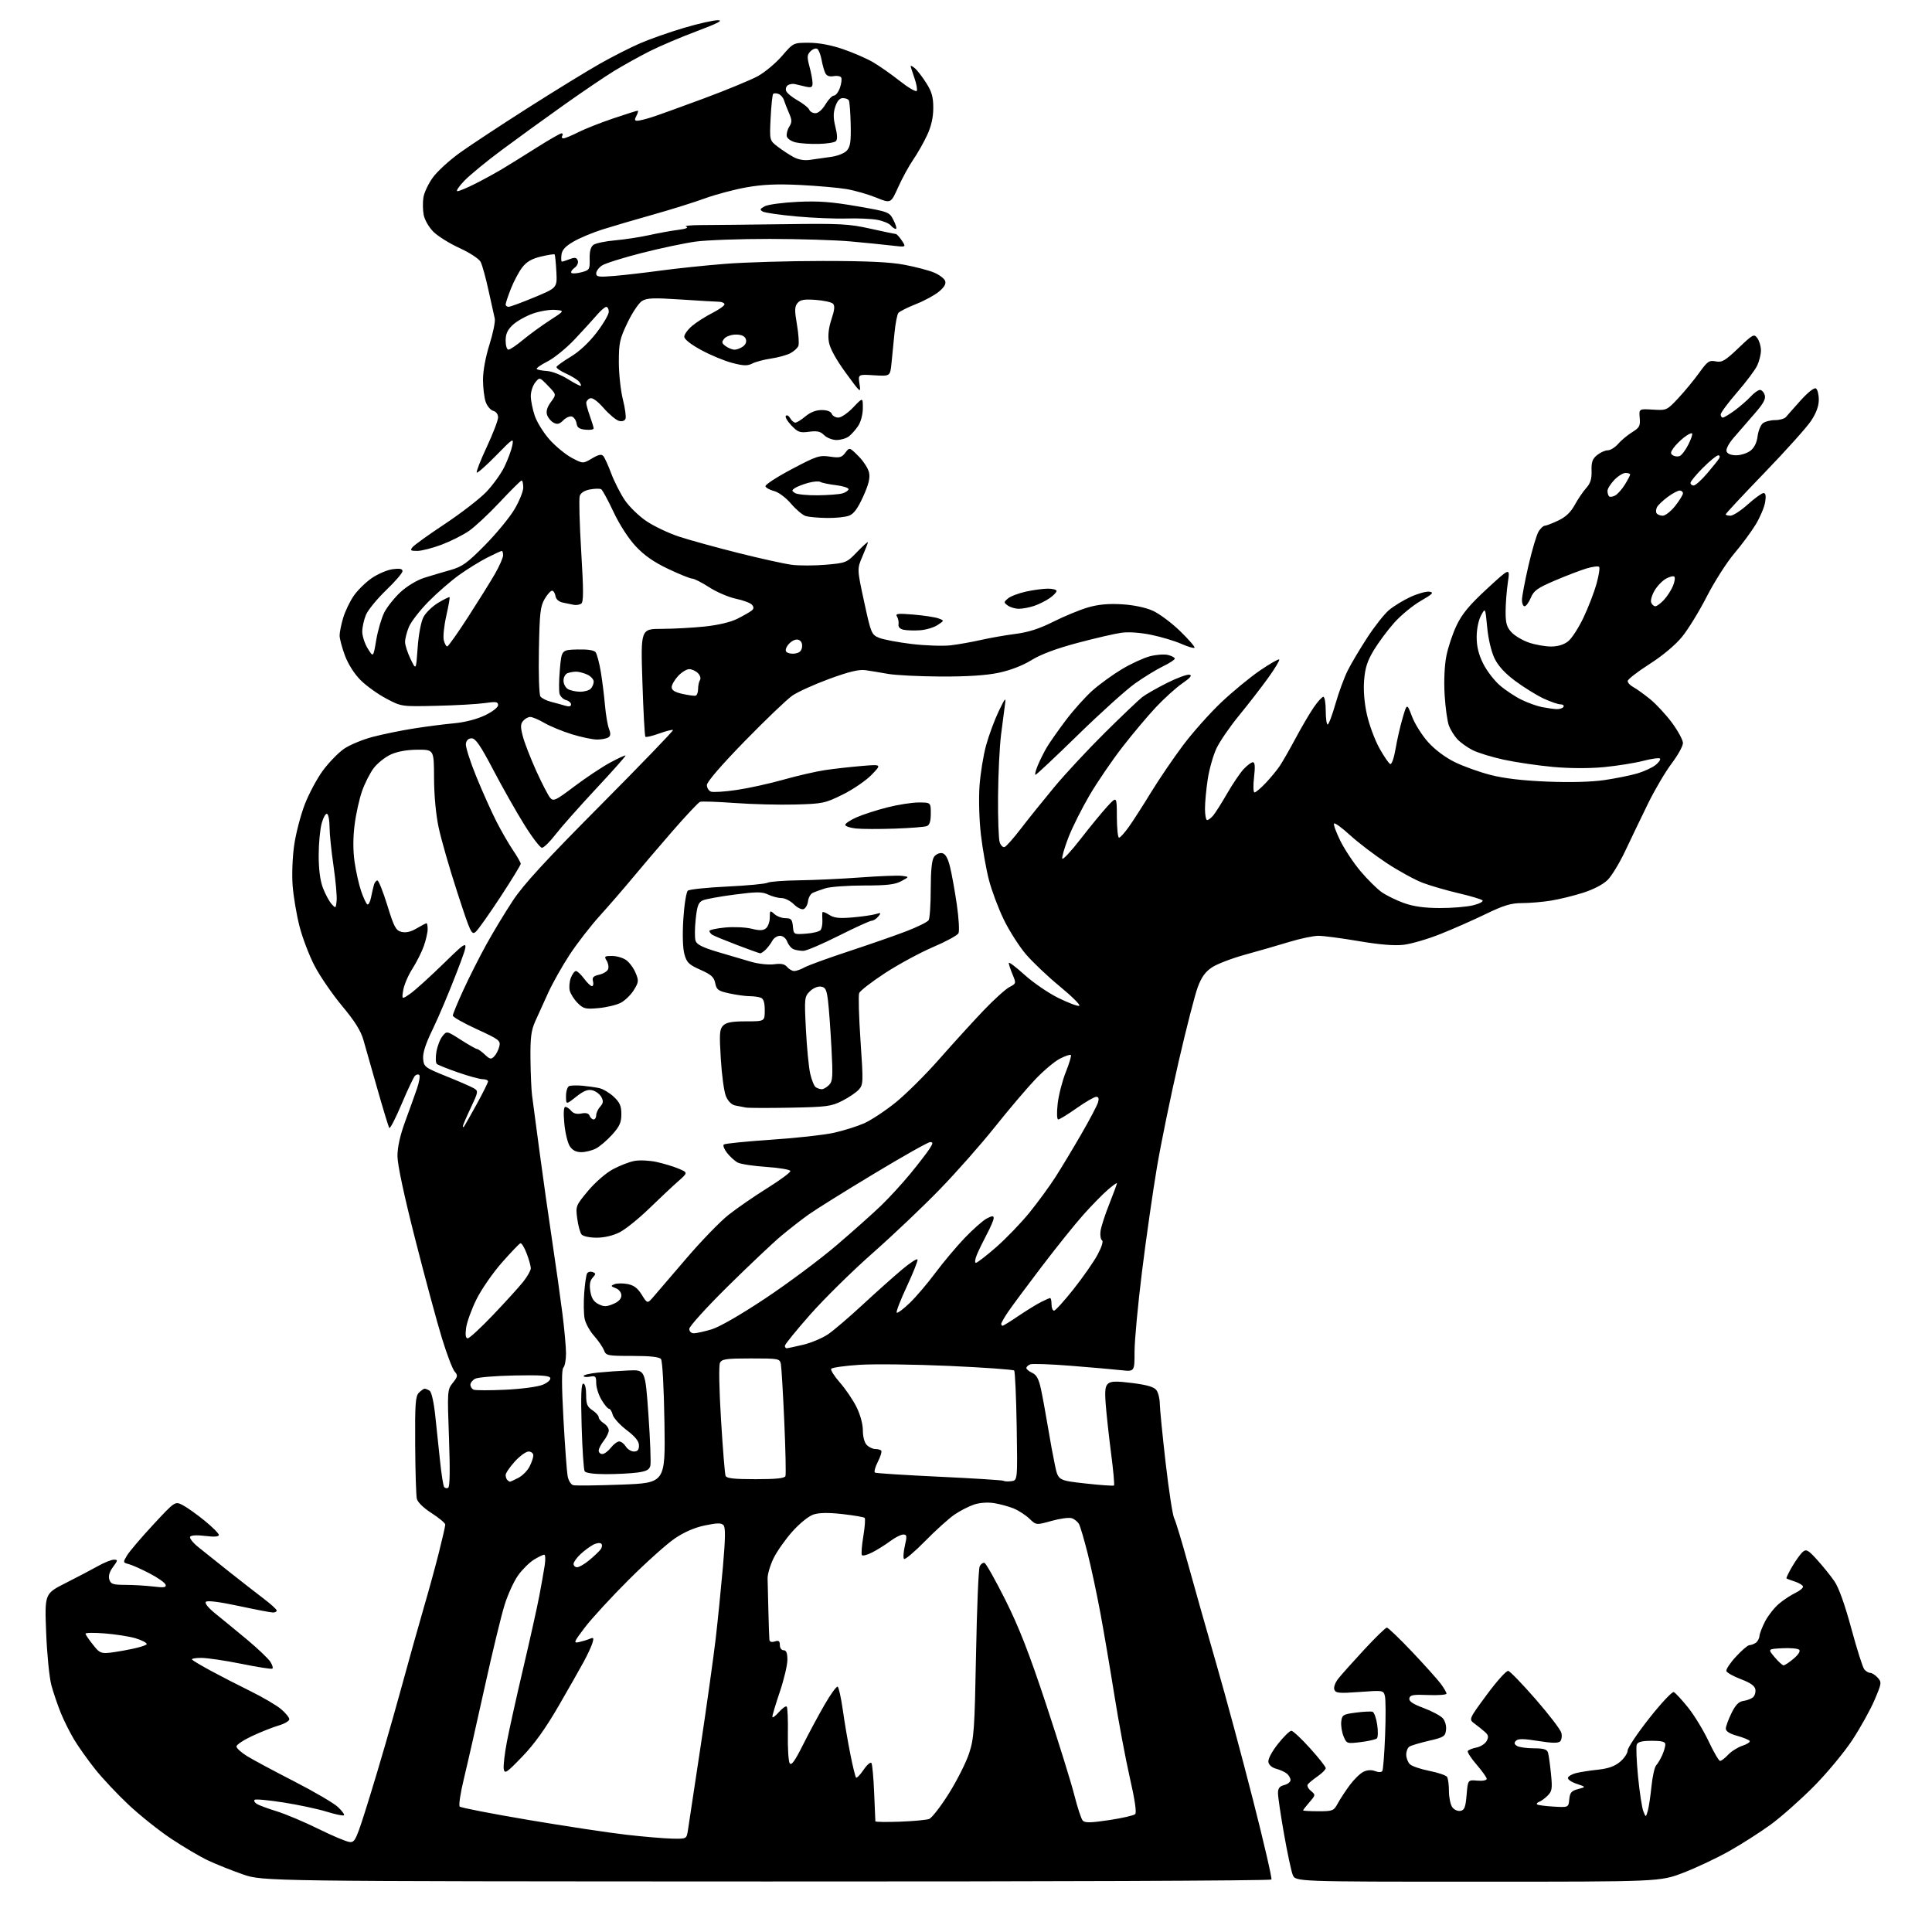<?xml version="1.0" encoding="UTF-8" standalone="no"?>
<svg 
  version="1.1" 
  xmlns="http://www.w3.org/2000/svg" 
  xmlns:xlink="http://www.w3.org/1999/xlink" 
  xmlns:svg="http://www.w3.org/2000/svg"
  xmlns:rdf="http://www.w3.org/1999/02/22-rdf-syntax-ns#"
  xmlns:cc="http://creativecommons.org/ns#"
  xmlns:dc="http://purl.org/dc/elements/1.1/"
  viewBox="0 0 768 768"
  width="768"
  height="768"
>
<style>svg {background-color: white; }</style>"
<path stroke="none" fill="black" fill-rule="evenodd" d="M304.69,747.92C104.50,747.85 104.50,747.85 96.50,745.08C92.10,743.55 85.85,741.04 82.60,739.51C79.36,737.97 72.75,734.07 67.91,730.83C63.06,727.59 55.49,721.54 51.07,717.38C46.64,713.22 40.68,706.87 37.81,703.26C34.94,699.65 31.20,694.39 29.50,691.57C27.80,688.75 25.40,683.95 24.16,680.90C22.93,677.85 21.25,672.92 20.43,669.93C19.62,666.93 18.68,657.57 18.35,649.00C17.74,633.50 17.74,633.50 26.12,629.27C30.73,626.94 36.52,623.90 38.98,622.52C41.45,621.13 44.28,620.00 45.26,620.00C46.91,620.00 46.89,620.24 44.93,622.89C43.51,624.81 43.02,626.48 43.46,627.89C44.04,629.71 44.91,630.00 49.82,630.01C52.94,630.01 57.92,630.31 60.89,630.66C65.26,631.19 66.18,631.05 65.81,629.91C65.55,629.13 62.68,627.12 59.42,625.43C56.16,623.74 52.44,622.08 51.15,621.75C48.86,621.15 48.85,621.07 50.49,618.32C51.41,616.77 56.08,611.28 60.87,606.12C69.58,596.73 69.58,596.73 72.63,598.31C74.30,599.17 78.22,601.96 81.34,604.50C84.45,607.03 87.00,609.59 87.00,610.17C87.00,610.87 85.16,611.00 81.60,610.56C78.35,610.15 75.95,610.28 75.58,610.87C75.24,611.41 76.66,613.24 78.73,614.92C80.81,616.61 86.34,621.03 91.03,624.74C95.72,628.46 101.91,633.28 104.78,635.46C107.65,637.63 110.00,639.77 110.00,640.21C110.00,640.64 109.33,641.00 108.51,641.00C107.69,641.00 101.57,639.83 94.91,638.40C87.38,636.78 82.45,636.15 81.86,636.74C81.28,637.32 82.77,639.15 85.81,641.59C88.49,643.74 94.11,648.36 98.30,651.85C102.48,655.35 106.60,659.26 107.44,660.55C108.29,661.84 108.65,663.08 108.24,663.32C107.83,663.55 102.33,662.69 96.00,661.40C89.67,660.12 82.51,659.06 80.08,659.04C77.65,659.02 75.98,659.34 76.36,659.75C76.75,660.16 80.08,662.14 83.78,664.15C87.48,666.16 94.55,669.79 99.50,672.23C104.45,674.67 109.96,677.90 111.75,679.42C113.54,680.94 115.00,682.74 115.00,683.43C115.00,684.12 113.09,685.24 110.75,685.92C108.41,686.61 103.69,688.48 100.25,690.08C96.81,691.69 94.00,693.56 94.00,694.25C94.00,694.94 95.92,696.68 98.25,698.11C100.59,699.55 108.98,704.05 116.91,708.11C124.83,712.18 132.65,716.75 134.29,718.28C135.93,719.81 137.03,721.30 136.73,721.60C136.44,721.90 133.31,721.25 129.79,720.16C126.27,719.07 118.54,717.42 112.62,716.50C106.70,715.57 101.57,715.10 101.21,715.46C100.85,715.82 101.22,716.54 102.03,717.06C102.84,717.58 106.42,718.92 110.00,720.02C113.58,721.13 121.01,724.27 126.52,726.99C132.03,729.71 137.61,732.07 138.92,732.22C141.18,732.49 141.60,731.54 147.19,713.50C150.43,703.05 155.79,684.60 159.10,672.50C162.41,660.40 166.63,645.33 168.48,639.00C170.34,632.67 173.01,622.92 174.43,617.32C175.84,611.72 177.00,606.65 177.00,606.06C177.00,605.46 174.58,603.43 171.62,601.53C168.43,599.50 166.02,597.16 165.70,595.80C165.40,594.53 165.10,584.89 165.04,574.36C164.93,557.98 165.15,554.99 166.53,553.61C167.42,552.73 168.45,552.01 168.82,552.02C169.19,552.02 170.08,552.40 170.78,552.84C171.54,553.32 172.46,557.42 173.03,562.83C173.56,567.87 174.43,576.06 174.95,581.01C175.47,585.97 176.18,590.48 176.52,591.03C176.86,591.58 177.60,591.75 178.16,591.40C178.84,590.98 178.94,584.33 178.48,571.64C177.79,552.85 177.82,552.45 180.00,549.70C181.99,547.19 182.07,546.73 180.72,545.20C179.90,544.27 177.63,538.33 175.69,532.00C173.74,525.67 168.97,508.00 165.08,492.72C160.61,475.19 158.00,462.95 158.00,459.54C158.00,456.00 159.05,451.28 161.06,445.82C162.74,441.25 164.85,435.37 165.74,432.77C166.64,430.17 167.05,427.72 166.67,427.34C166.28,426.95 165.52,427.08 164.97,427.63C164.42,428.18 162.01,433.27 159.62,438.94C157.23,444.61 155.03,448.85 154.73,448.37C154.43,447.89 152.32,440.97 150.05,433.00C147.77,425.02 145.26,416.21 144.47,413.42C143.45,409.78 141.04,405.93 136.02,399.92C132.16,395.29 127.24,388.12 125.08,384.00C122.93,379.88 120.21,372.76 119.05,368.19C117.88,363.63 116.66,356.38 116.33,352.09C115.99,347.69 116.26,340.64 116.95,335.90C117.62,331.28 119.51,324.02 121.15,319.77C122.79,315.52 126.04,309.45 128.38,306.27C130.73,303.10 134.49,299.23 136.74,297.67C138.99,296.12 144.13,293.98 148.17,292.92C152.20,291.86 159.55,290.36 164.50,289.58C169.45,288.80 176.65,287.87 180.50,287.52C184.78,287.13 189.54,285.90 192.75,284.37C195.78,282.92 198.00,281.19 198.00,280.29C198.00,278.97 197.17,278.84 192.75,279.48C189.86,279.90 181.22,280.40 173.55,280.57C159.59,280.90 159.59,280.90 153.55,277.70C150.22,275.94 145.65,272.66 143.38,270.41C140.88,267.92 138.43,264.08 137.13,260.62C135.96,257.49 135.00,253.89 135.00,252.62C135.00,251.35 135.64,248.18 136.43,245.56C137.22,242.95 139.11,239.01 140.63,236.82C142.15,234.62 145.37,231.47 147.78,229.81C150.20,228.15 153.93,226.55 156.09,226.26C158.92,225.88 160.00,226.10 160.00,227.05C160.00,227.77 157.06,231.19 153.46,234.64C149.87,238.10 146.27,242.50 145.46,244.43C144.66,246.36 144.00,249.36 144.00,251.10C144.00,252.84 144.99,255.86 146.19,257.81C148.39,261.37 148.39,261.37 149.56,254.40C150.21,250.57 151.66,245.63 152.78,243.42C153.91,241.22 156.82,237.58 159.24,235.34C161.77,233.01 165.76,230.61 168.58,229.71C171.29,228.85 175.97,227.46 179.00,226.61C183.72,225.29 185.66,223.90 192.70,216.79C197.20,212.23 202.49,205.83 204.45,202.56C206.40,199.29 208.00,195.35 208.00,193.81C208.00,192.26 207.71,191.00 207.36,191.00C207.01,191.00 203.13,194.84 198.74,199.54C194.34,204.24 188.78,209.43 186.38,211.08C183.98,212.73 179.08,215.19 175.49,216.54C171.89,217.89 167.56,219.00 165.85,219.00C163.19,219.00 162.93,218.79 164.02,217.47C164.72,216.63 170.51,212.47 176.90,208.24C183.28,204.00 190.64,198.31 193.26,195.60C195.87,192.89 199.13,188.39 200.49,185.59C201.85,182.79 203.26,179.00 203.63,177.17C204.26,173.95 204.05,174.07 197.17,181.11C193.25,185.11 189.81,188.14 189.52,187.85C189.23,187.56 191.01,182.98 193.49,177.68C195.97,172.37 198.00,167.08 198.00,165.92C198.00,164.68 197.21,163.61 196.06,163.31C195.00,163.03 193.65,161.43 193.06,159.75C192.48,158.07 192.00,154.09 192.00,150.90C192.00,147.44 193.04,141.80 194.59,136.91C196.01,132.40 196.95,127.76 196.67,126.61C196.39,125.45 195.27,120.40 194.18,115.38C193.10,110.36 191.68,105.28 191.04,104.08C190.39,102.86 186.69,100.44 182.68,98.61C178.73,96.81 174.05,93.89 172.28,92.13C170.48,90.32 168.79,87.38 168.42,85.41C168.05,83.47 168.01,80.34 168.32,78.45C168.62,76.55 170.30,73.01 172.05,70.58C173.80,68.15 178.66,63.70 182.86,60.68C187.06,57.67 199.28,49.63 210.00,42.80C220.72,35.98 233.55,28.11 238.50,25.31C243.45,22.51 250.65,18.85 254.50,17.19C258.35,15.52 266.17,12.77 271.88,11.08C277.59,9.39 283.66,8.02 285.38,8.04C287.63,8.07 285.31,9.27 277.00,12.39C270.68,14.76 262.23,18.35 258.23,20.37C254.24,22.39 247.94,25.89 244.23,28.14C240.53,30.40 231.43,36.56 224.00,41.84C216.57,47.11 205.55,55.11 199.50,59.60C193.45,64.09 186.72,69.62 184.55,71.88C182.37,74.15 181.15,76.00 181.83,76.00C182.50,76.00 185.68,74.67 188.89,73.05C192.10,71.43 196.93,68.79 199.61,67.19C202.30,65.58 208.51,61.73 213.40,58.63C218.30,55.53 222.71,53.00 223.21,53.00C223.71,53.00 223.84,53.45 223.50,54.00C223.16,54.55 223.37,55.00 223.97,55.00C224.57,55.00 227.20,53.92 229.82,52.59C232.43,51.27 238.69,48.79 243.72,47.09C248.76,45.39 253.15,44.00 253.48,44.00C253.80,44.00 253.59,44.90 253.00,46.00C252.17,47.55 252.24,48.00 253.31,48.00C254.06,48.00 256.67,47.37 259.09,46.59C261.52,45.82 270.83,42.46 279.80,39.13C288.76,35.80 298.39,31.82 301.20,30.30C304.00,28.77 308.34,25.15 310.84,22.26C315.38,17.00 315.38,17.00 321.52,17.00C325.42,17.00 330.30,17.90 334.97,19.49C338.99,20.86 344.36,23.18 346.89,24.64C349.43,26.11 354.28,29.50 357.67,32.18C361.07,34.86 364.11,36.64 364.42,36.13C364.73,35.63 364.31,33.31 363.49,30.98C362.67,28.65 362.00,26.53 362.00,26.25C362.00,25.98 362.75,26.37 363.67,27.13C364.59,27.88 366.61,30.50 368.17,32.95C370.41,36.46 371.00,38.55 370.99,42.95C370.98,46.72 370.20,50.18 368.53,53.76C367.19,56.65 364.70,61.03 363.01,63.48C361.32,65.94 358.63,70.86 357.03,74.43C354.12,80.91 354.12,80.91 348.29,78.54C345.09,77.24 339.77,75.72 336.48,75.16C333.19,74.61 324.88,73.87 318.00,73.53C308.81,73.08 303.19,73.33 296.78,74.46C291.98,75.31 284.53,77.29 280.21,78.86C275.90,80.44 266.55,83.36 259.43,85.36C252.32,87.36 243.35,89.99 239.50,91.21C235.65,92.43 230.47,94.59 228.00,96.02C224.69,97.94 223.42,99.34 223.18,101.31C223.01,102.79 223.09,104.00 223.37,104.00C223.64,104.00 225.04,103.56 226.47,103.01C228.52,102.23 229.20,102.35 229.66,103.56C230.00,104.44 229.46,105.68 228.38,106.47C227.35,107.22 226.79,108.12 227.14,108.48C227.49,108.83 229.29,108.71 231.14,108.23C234.34,107.38 234.49,107.12 234.40,102.92C234.32,99.93 234.81,98.13 235.90,97.33C236.78,96.69 240.65,95.88 244.50,95.54C248.35,95.20 254.43,94.27 258.00,93.48C261.57,92.68 266.75,91.74 269.50,91.39C272.62,90.99 273.85,90.52 272.77,90.12C271.82,89.77 274.52,89.48 278.77,89.47C283.02,89.46 297.75,89.30 311.50,89.12C334.05,88.81 337.42,88.99 345.93,90.89C351.12,92.05 355.68,93.00 356.06,93.00C356.45,93.00 357.55,94.19 358.51,95.65C360.25,98.30 360.25,98.30 354.37,97.60C351.14,97.22 343.77,96.48 338.00,95.96C332.23,95.44 317.82,94.99 306.00,94.97C294.18,94.96 280.90,95.44 276.50,96.04C272.10,96.65 262.46,98.69 255.08,100.57C247.70,102.45 240.61,104.68 239.33,105.52C238.05,106.36 237.00,107.78 237.00,108.67C237.00,110.07 237.98,110.21 244.25,109.68C248.24,109.35 256.53,108.39 262.68,107.55C268.83,106.72 280.31,105.51 288.18,104.89C296.06,104.26 313.52,103.74 327.00,103.74C344.68,103.74 353.73,104.16 359.50,105.25C363.90,106.08 369.19,107.47 371.26,108.33C373.33,109.20 375.32,110.68 375.69,111.63C376.15,112.82 375.40,114.13 373.25,115.92C371.55,117.34 367.42,119.58 364.07,120.90C360.73,122.22 357.60,123.80 357.11,124.40C356.63,125.01 355.93,128.65 355.56,132.50C355.20,136.35 354.66,141.77 354.37,144.54C353.84,149.58 353.84,149.58 347.46,149.18C341.09,148.77 341.09,148.77 341.67,152.64C342.25,156.41 342.12,156.31 336.21,148.21C332.32,142.87 329.92,138.51 329.50,135.97C329.05,133.34 329.39,130.33 330.52,126.93C331.75,123.23 331.92,121.52 331.13,120.73C330.52,120.12 327.42,119.44 324.22,119.21C319.64,118.88 318.12,119.15 317.02,120.48C315.86,121.87 315.82,123.34 316.80,129.03C317.45,132.81 317.70,136.61 317.37,137.49C317.03,138.36 315.57,139.69 314.12,140.44C312.66,141.19 309.23,142.13 306.49,142.53C303.74,142.93 300.41,143.81 299.09,144.49C297.14,145.49 295.60,145.45 291.09,144.27C288.01,143.48 282.47,141.18 278.76,139.16C274.62,136.92 272.01,134.86 272.01,133.84C272.00,132.93 273.41,130.99 275.14,129.53C276.87,128.08 280.47,125.78 283.14,124.43C285.81,123.07 288.00,121.52 288.00,120.98C288.00,120.44 286.99,119.98 285.75,119.95C284.51,119.93 277.65,119.52 270.50,119.05C259.70,118.34 257.11,118.44 255.18,119.67C253.90,120.48 251.31,124.36 249.43,128.29C246.36,134.70 246.00,136.33 246.00,143.91C246.00,148.56 246.72,155.23 247.59,158.72C248.47,162.22 248.95,165.70 248.65,166.46C248.33,167.30 247.31,167.63 246.04,167.30C244.89,167.00 242.17,164.73 240.00,162.26C237.43,159.34 235.51,157.97 234.52,158.35C233.69,158.67 233.02,159.51 233.04,160.22C233.07,160.92 233.74,163.30 234.53,165.50C235.32,167.70 235.98,169.87 235.98,170.31C235.99,170.76 234.54,170.99 232.75,170.81C230.30,170.58 229.42,169.97 229.19,168.33C229.02,167.14 228.22,165.92 227.42,165.61C226.61,165.30 225.05,165.95 223.95,167.05C222.40,168.60 221.53,168.82 220.04,168.02C218.99,167.46 217.83,166.05 217.46,164.89C217.01,163.47 217.52,161.79 219.00,159.79C221.20,156.81 221.20,156.81 217.85,153.35C214.50,149.89 214.50,149.89 212.75,152.06C211.79,153.25 211.00,155.67 211.00,157.43C211.00,159.20 211.72,162.75 212.59,165.32C213.47,167.89 216.14,172.16 218.53,174.82C220.92,177.48 224.87,180.71 227.30,182.01C231.73,184.35 231.73,184.35 235.30,182.25C238.01,180.65 239.11,180.43 239.86,181.33C240.41,181.99 241.81,185.10 242.99,188.25C244.17,191.40 246.57,196.12 248.32,198.74C250.07,201.36 253.97,205.16 257.00,207.19C260.02,209.22 265.88,211.99 270.00,213.34C274.12,214.69 284.70,217.61 293.50,219.82C302.30,222.03 311.88,224.15 314.80,224.52C317.71,224.89 323.78,224.88 328.30,224.49C336.33,223.79 336.59,223.69 340.75,219.37C343.09,216.95 345.00,215.23 345.00,215.55C345.00,215.87 344.03,218.39 342.84,221.15C340.68,226.17 340.68,226.17 343.51,239.21C346.23,251.78 346.44,252.29 349.42,253.53C351.11,254.23 356.98,255.34 362.45,256.00C367.92,256.65 374.89,256.88 377.95,256.52C381.00,256.16 386.43,255.19 390.00,254.38C393.57,253.57 399.75,252.49 403.71,251.98C408.82,251.33 413.22,249.91 418.78,247.11C423.10,244.94 429.26,242.40 432.48,241.46C436.59,240.27 440.58,239.90 445.92,240.21C450.58,240.49 455.31,241.47 458.21,242.76C460.80,243.91 465.72,247.58 469.15,250.91C472.57,254.24 475.13,257.20 474.84,257.49C474.55,257.78 472.20,257.09 469.62,255.95C467.05,254.81 461.70,253.20 457.74,252.38C453.31,251.46 448.70,251.13 445.77,251.53C443.15,251.89 435.29,253.71 428.31,255.57C419.89,257.81 413.72,260.12 409.99,262.43C406.46,264.60 401.60,266.47 396.93,267.45C391.95,268.49 384.40,268.97 374.00,268.93C365.48,268.89 356.02,268.41 353.00,267.88C349.98,267.34 345.93,266.67 344.00,266.40C341.48,266.04 337.46,267.01 329.69,269.85C323.75,272.03 317.12,275.03 314.95,276.53C312.79,278.03 304.27,286.18 296.01,294.65C286.76,304.14 281.00,310.82 281.00,312.05C281.00,313.16 281.72,314.34 282.60,314.68C283.48,315.02 288.09,314.72 292.85,314.02C297.61,313.32 306.00,311.47 311.50,309.91C317.00,308.36 324.43,306.65 328.00,306.12C331.57,305.59 338.10,304.86 342.50,304.49C350.50,303.82 350.50,303.82 346.50,307.97C344.30,310.25 339.15,313.78 335.06,315.81C327.97,319.33 327.07,319.51 316.06,319.81C309.70,319.98 298.88,319.71 292.00,319.20C285.12,318.70 278.95,318.49 278.28,318.74C277.61,318.99 272.66,324.25 267.28,330.44C261.90,336.63 254.74,345.02 251.37,349.10C247.99,353.17 242.19,359.88 238.46,364.00C234.74,368.12 229.33,375.10 226.45,379.50C223.56,383.90 219.75,390.65 217.98,394.50C216.20,398.35 213.86,403.52 212.76,406.00C211.14,409.64 210.78,412.51 210.87,421.00C210.93,426.77 211.22,433.30 211.51,435.50C211.80,437.70 213.14,447.82 214.50,458.00C215.86,468.18 218.12,484.15 219.53,493.50C220.94,502.85 222.74,515.66 223.54,521.96C224.35,528.27 225.00,535.49 225.00,538.01C225.00,540.54 224.53,543.07 223.95,543.65C223.23,544.37 223.24,550.60 223.98,564.10C224.57,574.77 225.31,584.95 225.63,586.72C225.95,588.50 226.94,590.13 227.85,590.38C228.76,590.62 237.38,590.52 247.00,590.16C264.50,589.50 264.50,589.50 264.13,565.50C263.91,551.64 263.33,540.97 262.75,540.25C262.07,539.39 258.48,539.00 251.35,539.00C241.49,539.00 240.91,538.88 240.09,536.75C239.61,535.51 237.83,532.92 236.13,531.00C234.42,529.08 232.74,526.00 232.39,524.16C232.03,522.32 231.96,517.77 232.23,514.05C232.50,510.32 233.02,506.78 233.39,506.18C233.76,505.58 234.74,505.35 235.58,505.67C236.92,506.18 236.92,506.43 235.57,507.92C234.51,509.10 234.24,510.71 234.67,513.34C235.11,516.04 236.01,517.46 237.89,518.40C240.05,519.49 241.05,519.48 243.75,518.36C245.90,517.45 247.00,516.31 247.00,514.96C247.00,513.78 246.06,512.57 244.75,512.07C242.74,511.29 242.69,511.12 244.26,510.49C245.22,510.10 247.56,510.07 249.45,510.42C251.95,510.89 253.48,512.04 255.11,514.68C257.35,518.30 257.35,518.30 259.92,515.30C261.34,513.65 267.23,506.79 273.00,500.05C278.77,493.31 286.20,485.64 289.50,483.01C292.80,480.38 299.73,475.59 304.91,472.36C310.08,469.14 314.25,466.05 314.18,465.50C314.10,464.95 309.83,464.22 304.68,463.87C299.54,463.53 294.39,462.74 293.24,462.13C292.09,461.52 290.21,459.81 289.05,458.34C287.89,456.86 287.29,455.34 287.72,454.96C288.15,454.58 296.60,453.73 306.50,453.06C316.40,452.40 327.65,451.16 331.50,450.30C335.35,449.44 340.75,447.74 343.50,446.53C346.25,445.31 351.88,441.60 356.01,438.27C360.14,434.94 368.02,427.11 373.51,420.86C379.01,414.61 386.88,405.97 391.00,401.66C395.12,397.34 399.74,393.17 401.25,392.38C403.97,390.97 403.98,390.90 402.50,387.35C401.68,385.37 401.00,383.32 401.00,382.79C401.00,382.26 403.81,384.37 407.24,387.48C410.68,390.59 416.71,394.73 420.66,396.68C424.61,398.63 428.36,400.05 429.01,399.83C429.66,399.61 426.21,396.16 421.35,392.16C416.48,388.16 410.34,382.32 407.69,379.19C405.05,376.06 401.13,369.90 399.00,365.50C396.86,361.10 394.22,354.04 393.12,349.80C392.02,345.57 390.59,337.48 389.93,331.83C389.25,325.97 389.01,317.65 389.37,312.49C389.72,307.50 390.91,300.16 392.02,296.17C393.12,292.18 395.37,286.13 397.01,282.71C399.59,277.35 399.93,276.98 399.50,280.00C399.23,281.93 398.53,287.32 397.94,292.00C397.35,296.68 396.81,307.70 396.74,316.50C396.67,325.30 396.96,333.54 397.39,334.81C397.82,336.07 398.69,336.94 399.33,336.72C399.98,336.51 402.89,333.22 405.80,329.42C408.72,325.61 414.66,318.23 418.99,313.00C423.32,307.77 432.41,298.01 439.18,291.29C445.96,284.58 452.67,278.19 454.09,277.09C455.52,276.00 459.93,273.48 463.89,271.49C467.85,269.50 471.86,268.02 472.80,268.21C474.02,268.45 473.22,269.42 469.95,271.68C467.44,273.41 462.69,277.71 459.40,281.23C456.10,284.76 450.12,291.88 446.10,297.07C442.08,302.26 436.27,310.77 433.19,315.99C430.12,321.21 426.31,328.79 424.74,332.83C423.18,336.87 422.06,340.69 422.27,341.31C422.48,341.93 425.76,338.41 429.57,333.49C433.38,328.57 438.18,322.74 440.22,320.52C443.95,316.50 443.95,316.50 443.97,324.75C443.99,329.29 444.37,333.00 444.83,333.00C445.29,333.00 447.02,331.09 448.69,328.75C450.36,326.41 454.34,320.23 457.53,315.00C460.73,309.77 466.47,301.34 470.28,296.26C474.09,291.18 480.91,283.52 485.44,279.23C489.97,274.94 496.89,269.24 500.83,266.55C504.77,263.86 508.22,261.88 508.50,262.16C508.78,262.45 506.77,265.79 504.03,269.59C501.28,273.39 496.09,280.10 492.48,284.50C488.87,288.90 484.86,294.75 483.56,297.50C482.27,300.25 480.71,305.74 480.10,309.69C479.50,313.65 479.00,318.93 479.00,321.44C479.00,323.95 479.38,326.00 479.85,326.00C480.31,326.00 481.37,325.21 482.21,324.25C483.04,323.29 485.54,319.35 487.76,315.50C489.98,311.65 492.95,307.26 494.35,305.75C495.76,304.24 497.42,303.00 498.05,303.00C498.86,303.00 498.99,304.75 498.50,309.00C498.11,312.38 498.19,315.00 498.70,315.00C499.19,315.00 501.19,313.31 503.14,311.25C505.09,309.19 507.60,306.15 508.71,304.50C509.82,302.85 512.65,297.90 515.01,293.50C517.36,289.10 520.59,283.59 522.19,281.25C523.79,278.91 525.52,277.00 526.05,277.00C526.57,277.00 527.00,279.48 527.00,282.50C527.00,285.52 527.34,288.00 527.76,288.00C528.18,288.00 529.58,284.29 530.88,279.75C532.18,275.21 534.37,269.25 535.76,266.50C537.14,263.75 540.63,257.87 543.52,253.44C546.41,249.00 550.28,244.09 552.13,242.53C553.99,240.96 557.86,238.60 560.74,237.27C563.63,235.94 567.00,235.02 568.24,235.21C570.12,235.50 569.52,236.12 564.74,238.88C561.57,240.71 556.85,244.60 554.24,247.53C551.63,250.46 547.99,255.35 546.14,258.41C543.55,262.68 542.65,265.46 542.26,270.37C541.93,274.45 542.34,279.42 543.39,284.13C544.30,288.18 546.52,294.17 548.34,297.44C550.15,300.70 552.10,303.53 552.66,303.72C553.23,303.91 554.16,301.25 554.74,297.78C555.32,294.33 556.57,288.80 557.54,285.51C559.28,279.51 559.28,279.51 561.30,284.83C562.41,287.75 565.30,292.35 567.73,295.04C570.40,298.01 574.57,301.13 578.32,302.96C581.72,304.63 588.10,306.92 592.50,308.05C597.85,309.43 605.32,310.31 615.05,310.70C624.28,311.07 632.60,310.85 637.81,310.09C642.32,309.43 648.21,308.23 650.91,307.44C653.60,306.64 656.86,305.12 658.15,304.08C659.44,303.03 660.21,301.88 659.86,301.53C659.51,301.18 656.48,301.60 653.12,302.47C649.77,303.34 642.76,304.45 637.54,304.95C631.68,305.50 623.96,305.47 617.28,304.86C611.35,304.32 602.60,303.03 597.83,302.00C593.07,300.97 587.44,299.24 585.33,298.16C583.22,297.08 580.52,295.14 579.32,293.85C578.12,292.56 576.62,290.15 575.98,288.50C575.35,286.85 574.58,281.37 574.27,276.32C573.93,270.75 574.20,264.64 574.94,260.82C575.62,257.34 577.47,251.80 579.06,248.50C581.24,243.97 584.19,240.43 591.11,234.05C600.28,225.59 600.28,225.59 599.39,231.55C598.91,234.82 598.51,240.05 598.50,243.17C598.50,247.77 598.95,249.32 600.88,251.37C602.18,252.76 605.30,254.60 607.80,255.45C610.31,256.30 614.24,257.00 616.54,257.00C619.26,257.00 621.65,256.28 623.35,254.94C624.79,253.81 627.53,249.57 629.45,245.53C631.37,241.49 633.70,235.44 634.64,232.09C635.57,228.74 636.03,225.70 635.67,225.34C635.31,224.98 633.10,225.24 630.76,225.94C628.42,226.63 622.77,228.79 618.21,230.73C611.15,233.74 609.70,234.78 608.51,237.64C607.73,239.49 606.63,241.00 606.05,241.00C605.47,241.00 605.00,239.88 605.00,238.52C605.00,237.15 606.17,230.97 607.60,224.77C609.03,218.57 610.84,212.49 611.63,211.25C612.41,210.01 613.49,209.00 614.03,209.00C614.58,209.00 616.97,208.09 619.34,206.97C622.37,205.55 624.36,203.67 625.98,200.72C627.25,198.40 629.30,195.38 630.54,194.00C632.23,192.14 632.77,190.39 632.67,187.15C632.56,183.69 633.01,182.41 634.88,180.90C636.17,179.86 638.07,179.00 639.12,179.00C640.16,179.00 642.02,177.85 643.24,176.44C644.47,175.02 646.97,172.95 648.80,171.81C651.72,170.01 652.09,169.31 651.81,166.13C651.50,162.50 651.50,162.50 657.04,162.83C662.53,163.16 662.61,163.12 667.16,158.26C669.68,155.56 673.41,151.04 675.44,148.22C678.75,143.61 679.43,143.14 682.02,143.65C684.52,144.15 685.72,143.45 691.04,138.38C696.89,132.80 697.25,132.62 698.59,134.45C699.37,135.51 700.00,137.69 700.00,139.29C700.00,140.89 699.32,143.62 698.50,145.35C697.67,147.08 694.07,151.88 690.50,156.00C686.93,160.12 684.01,164.06 684.00,164.75C684.00,165.44 684.38,166.00 684.85,166.00C685.32,166.00 687.45,164.71 689.60,163.14C691.74,161.56 694.59,159.09 695.92,157.64C697.26,156.19 698.91,155.00 699.61,155.00C700.30,155.00 701.16,155.92 701.51,157.05C702.00,158.59 700.97,160.46 697.33,164.60C694.67,167.63 690.99,171.88 689.14,174.04C687.14,176.36 686.01,178.58 686.35,179.48C686.71,180.42 688.19,180.99 690.22,180.98C692.02,180.97 694.55,180.15 695.84,179.16C697.34,178.00 698.35,175.97 698.67,173.43C698.94,171.27 699.89,168.94 700.77,168.25C701.66,167.56 703.85,167.00 705.65,167.00C707.45,167.00 709.39,166.44 709.96,165.75C710.53,165.06 713.18,162.07 715.85,159.10C718.73,155.91 721.18,153.99 721.86,154.41C722.49,154.80 723.00,156.81 723.00,158.89C723.00,161.42 721.99,164.18 719.92,167.30C718.23,169.85 709.91,179.13 701.42,187.92C692.94,196.71 686.00,204.14 686.00,204.45C686.00,204.75 686.85,205.00 687.89,205.00C688.93,205.00 692.04,202.97 694.79,200.50C697.54,198.03 700.35,196.00 701.03,196.00C701.89,196.00 702.08,197.10 701.67,199.63C701.35,201.63 699.66,205.61 697.93,208.48C696.19,211.34 692.33,216.57 689.34,220.09C686.36,223.62 681.47,231.29 678.47,237.14C675.48,242.99 671.06,250.19 668.65,253.14C665.97,256.42 660.94,260.63 655.67,264.00C650.94,267.02 647.05,270.05 647.03,270.71C647.02,271.38 648.01,272.47 649.25,273.12C650.49,273.78 653.49,275.93 655.93,277.91C658.36,279.88 662.30,284.14 664.68,287.36C667.05,290.58 669.00,294.19 669.00,295.38C669.00,296.57 666.97,300.23 664.49,303.52C662.00,306.81 657.77,314.00 655.08,319.50C652.39,325.00 648.36,333.40 646.11,338.16C643.87,342.92 640.71,348.14 639.09,349.76C637.30,351.55 633.47,353.56 629.32,354.88C625.57,356.08 619.80,357.49 616.50,358.02C613.20,358.55 608.05,358.99 605.05,358.99C600.66,359.00 597.82,359.85 590.55,363.37C585.57,365.78 577.43,369.37 572.46,371.34C567.49,373.32 560.96,375.22 557.96,375.57C554.30,376.00 548.41,375.52 540.12,374.11C533.32,372.95 526.12,372.00 524.12,372.00C522.13,371.99 516.90,373.09 512.50,374.43C508.10,375.77 500.23,378.05 495.00,379.48C489.77,380.92 483.85,383.18 481.84,384.50C479.16,386.27 477.63,388.37 476.14,392.36C475.02,395.35 471.57,408.76 468.49,422.15C465.40,435.54 461.54,454.35 459.91,463.95C458.29,473.55 455.61,492.18 453.98,505.35C452.34,518.52 451.00,532.89 451.00,537.27C451.00,545.25 451.00,545.25 445.75,544.68C442.86,544.36 433.89,543.57 425.80,542.93C417.72,542.28 410.40,542.02 409.55,542.34C408.70,542.67 408.00,543.33 408.00,543.81C408.00,544.29 409.04,545.15 410.32,545.73C412.04,546.52 412.93,548.16 413.79,552.15C414.43,555.09 415.65,561.77 416.52,567.00C417.38,572.23 418.67,579.20 419.37,582.50C420.65,588.50 420.65,588.50 431.53,589.71C437.51,590.38 442.60,590.73 442.84,590.49C443.08,590.25 442.56,584.53 441.68,577.78C440.81,571.03 439.85,562.29 439.55,558.37C439.12,552.76 439.33,550.97 440.51,549.99C441.67,549.03 443.87,548.98 450.21,549.79C456.03,550.53 458.78,551.35 459.70,552.61C460.42,553.58 461.01,555.98 461.03,557.94C461.05,559.90 462.10,570.50 463.36,581.51C464.63,592.51 466.15,602.42 466.75,603.52C467.34,604.63 469.86,612.95 472.35,622.02C474.85,631.08 479.88,648.85 483.53,661.50C487.19,674.15 493.73,698.40 498.06,715.39C502.40,732.38 505.70,746.67 505.41,747.14C505.12,747.62 415.22,747.97 304.69,747.92zM587.39,748.00C514.95,748.00 514.95,748.00 513.87,745.25C513.27,743.74 511.72,736.42 510.41,729.00C509.10,721.58 508.03,714.31 508.02,712.86C508.00,710.87 508.62,710.06 510.50,709.59C511.88,709.24 513.00,708.35 513.00,707.60C513.00,706.86 512.35,705.71 511.56,705.05C510.77,704.40 508.86,703.52 507.31,703.11C505.60,702.66 504.38,701.59 504.20,700.37C504.03,699.21 505.64,696.20 508.04,693.19C510.31,690.33 512.69,688.00 513.34,688.01C513.98,688.02 517.31,691.13 520.75,694.94C524.19,698.74 527.00,702.31 527.00,702.86C527.00,703.41 525.54,704.89 523.75,706.13C521.96,707.38 520.20,708.84 519.84,709.36C519.48,709.89 520.05,711.04 521.11,711.91C523.00,713.47 522.99,713.56 520.52,716.41C519.13,718.00 518.00,719.47 518.00,719.66C518.00,719.84 520.72,720.00 524.05,720.00C529.79,720.00 530.18,719.85 531.80,716.86C532.73,715.14 534.87,711.88 536.55,709.62C538.22,707.36 540.65,704.98 541.95,704.34C543.46,703.58 545.13,703.48 546.62,704.04C548.00,704.57 549.16,704.55 549.51,703.99C549.82,703.47 550.32,697.11 550.60,689.84C550.89,682.57 550.85,675.56 550.53,674.25C549.94,671.91 549.84,671.89 540.49,672.58C532.32,673.18 530.96,673.05 530.42,671.66C530.07,670.74 530.74,668.87 531.99,667.28C533.20,665.75 537.83,660.56 542.29,655.75C546.74,650.94 550.80,647.00 551.30,647.00C551.80,647.00 556.33,651.34 561.36,656.65C566.39,661.96 571.51,667.68 572.75,669.35C573.99,671.02 575.00,672.77 575.00,673.24C575.00,673.71 571.75,673.96 567.78,673.80C561.80,673.55 560.51,673.77 560.24,675.11C560.00,676.27 561.56,677.34 565.89,678.96C569.17,680.19 572.60,682.01 573.51,683.01C574.45,684.05 575.01,686.03 574.82,687.65C574.53,690.25 573.96,690.61 568.00,691.99C564.42,692.82 560.94,693.86 560.25,694.31C559.56,694.75 559.00,696.18 559.00,697.49C559.00,698.79 559.64,700.50 560.43,701.28C561.21,702.07 564.70,703.27 568.18,703.95C571.65,704.64 574.83,705.72 575.23,706.35C575.64,706.98 575.98,709.55 575.98,712.06C575.99,714.57 576.59,717.43 577.32,718.42C578.04,719.41 579.50,720.05 580.57,719.85C582.15,719.55 582.59,718.40 583.00,713.49C583.50,707.50 583.50,707.50 587.25,707.83C589.34,708.01 591.00,707.71 591.00,707.14C591.00,706.58 589.19,704.04 586.99,701.49C584.78,698.94 583.20,696.49 583.47,696.05C583.74,695.62 585.29,694.99 586.92,694.67C588.56,694.34 590.38,693.17 590.97,692.06C591.82,690.47 591.68,689.72 590.27,688.47C589.30,687.61 587.45,686.12 586.16,685.17C583.83,683.44 583.83,683.44 591.03,673.67C594.99,668.29 598.83,664.03 599.55,664.20C600.28,664.36 605.19,669.45 610.47,675.50C615.74,681.55 620.33,687.55 620.66,688.82C620.99,690.10 620.77,691.63 620.18,692.22C619.42,692.98 616.90,692.94 611.44,692.06C605.74,691.14 603.49,691.11 602.65,691.95C601.81,692.79 601.90,693.32 603.01,694.03C603.83,694.55 606.83,694.98 609.68,694.98C613.75,695.00 614.97,695.38 615.37,696.75C615.65,697.71 616.18,701.49 616.54,705.14C617.13,710.96 616.96,712.04 615.23,713.77C614.14,714.86 612.63,715.97 611.88,716.24C611.12,716.51 610.73,716.97 611.00,717.26C611.27,717.56 614.20,717.96 617.50,718.15C623.50,718.50 623.50,718.50 623.81,715.26C624.07,712.57 624.66,711.88 627.31,711.19C630.50,710.35 630.50,710.35 626.70,709.08C624.61,708.38 623.07,707.30 623.28,706.67C623.49,706.04 624.97,705.20 626.58,704.81C628.19,704.41 632.09,703.80 635.26,703.47C639.34,703.03 641.89,702.12 644.01,700.34C645.65,698.95 647.00,696.95 647.00,695.89C647.00,694.82 650.87,689.04 655.60,683.04C660.33,677.05 664.72,672.36 665.35,672.63C665.98,672.90 668.52,675.64 671.00,678.72C673.48,681.80 677.16,687.85 679.19,692.16C681.22,696.47 683.28,700.00 683.76,700.00C684.25,700.00 685.70,698.89 686.97,697.53C688.25,696.17 690.81,694.56 692.66,693.95C694.51,693.34 695.80,692.49 695.53,692.06C695.27,691.63 693.01,690.70 690.53,690.01C687.50,689.16 686.01,688.20 686.04,687.12C686.06,686.23 687.08,683.48 688.29,681.00C689.89,677.73 691.19,676.41 693.00,676.15C694.38,675.96 696.08,675.33 696.80,674.74C697.51,674.16 697.96,672.76 697.80,671.63C697.59,670.19 695.91,668.98 692.08,667.52C689.09,666.39 686.48,664.93 686.26,664.28C686.04,663.63 687.75,661.05 690.06,658.55C692.37,656.05 694.76,653.99 695.38,653.98C695.99,653.98 697.12,653.58 697.88,653.09C698.64,652.61 699.33,651.38 699.41,650.36C699.49,649.34 700.54,646.64 701.73,644.38C702.93,642.11 705.38,639.02 707.18,637.50C708.97,635.99 711.93,634.05 713.74,633.18C715.55,632.32 716.89,631.16 716.71,630.62C716.52,630.07 715.05,629.20 713.44,628.68C711.82,628.15 710.35,627.60 710.16,627.44C709.98,627.29 711.01,625.13 712.46,622.66C713.91,620.19 715.80,617.58 716.68,616.85C718.04,615.72 718.83,616.17 722.38,620.10C724.65,622.60 727.72,626.42 729.21,628.58C730.94,631.09 733.36,637.85 735.93,647.36C738.14,655.54 740.46,662.85 741.09,663.61C741.73,664.38 742.80,665.00 743.47,665.00C744.14,665.00 745.46,665.86 746.41,666.90C748.05,668.71 747.99,669.14 745.18,675.74C743.56,679.55 739.60,686.68 736.39,691.59C733.18,696.49 726.27,704.82 721.03,710.11C715.79,715.39 708.12,722.19 704.00,725.21C699.88,728.23 692.41,733.01 687.42,735.82C682.43,738.63 674.17,742.53 669.08,744.47C659.83,748.00 659.83,748.00 587.39,748.00zM267.20,730.88C272.90,731.00 272.91,730.99 273.43,727.75C273.71,725.96 275.98,711.00 278.46,694.50C280.94,678.00 283.65,658.64 284.49,651.47C285.32,644.31 286.61,631.48 287.36,622.97C288.36,611.61 288.43,607.18 287.61,606.29C286.74,605.34 285.14,605.36 280.26,606.37C276.17,607.21 272.02,609.00 268.26,611.55C265.09,613.69 256.85,621.08 249.94,627.97C243.03,634.86 235.19,643.38 232.52,646.90C228.11,652.70 227.88,653.25 230.08,652.78C231.41,652.49 233.34,651.91 234.37,651.48C235.97,650.80 236.13,651.03 235.51,653.10C235.11,654.42 233.57,657.75 232.08,660.50C230.59,663.25 226.04,671.26 221.97,678.29C216.86,687.10 212.39,693.34 207.60,698.29C201.38,704.75 200.61,705.26 200.25,703.22C200.03,701.97 200.61,697.02 201.53,692.22C202.45,687.42 205.37,674.27 208.02,663.00C210.67,651.73 213.52,638.90 214.36,634.50C215.20,630.10 216.17,624.59 216.53,622.25C216.89,619.91 216.80,618.00 216.34,618.00C215.88,618.01 214.05,618.89 212.28,619.97C210.51,621.05 207.69,623.82 206.02,626.13C204.35,628.43 201.91,633.73 200.60,637.91C199.28,642.08 195.68,656.98 192.59,671.00C189.50,685.02 185.83,701.18 184.44,706.90C183.05,712.63 182.28,717.68 182.74,718.14C183.20,718.60 195.49,720.99 210.04,723.45C224.59,725.91 242.12,728.56 249.00,729.34C255.88,730.13 264.07,730.82 267.20,730.88zM357.69,724.15C363.02,723.95 368.26,723.47 369.33,723.07C370.41,722.68 373.92,718.15 377.15,713.01C380.38,707.87 384.00,700.70 385.20,697.08C387.19,691.05 387.42,687.72 387.99,657.50C388.33,639.35 388.97,623.69 389.43,622.71C389.88,621.72 390.75,621.08 391.36,621.29C391.97,621.49 395.71,628.15 399.69,636.08C405.11,646.93 409.12,657.19 415.84,677.50C420.75,692.35 425.79,708.55 427.04,713.50C428.29,718.45 429.80,723.05 430.40,723.71C431.26,724.66 433.54,724.62 440.90,723.52C446.07,722.74 450.73,721.67 451.26,721.14C451.87,720.53 451.12,715.37 449.16,706.84C447.49,699.50 444.71,684.73 443.00,674.00C441.29,663.27 438.76,648.42 437.38,641.00C436.00,633.58 433.75,623.03 432.37,617.56C431.00,612.10 429.45,606.84 428.94,605.88C428.42,604.92 427.11,603.85 426.03,603.51C424.94,603.16 421.32,603.65 417.98,604.59C411.91,606.29 411.91,606.29 409.21,603.70C407.72,602.27 404.93,600.46 403.00,599.66C401.07,598.87 397.60,597.91 395.27,597.53C392.71,597.11 389.56,597.32 387.27,598.06C385.20,598.74 381.68,600.53 379.46,602.05C377.24,603.56 371.97,608.31 367.75,612.61C363.53,616.90 359.76,620.09 359.37,619.70C358.98,619.31 359.13,616.97 359.69,614.50C360.60,610.55 360.52,610.00 359.06,610.00C358.14,610.00 355.84,611.16 353.94,612.58C352.05,614.00 348.84,616.02 346.80,617.07C344.77,618.12 342.88,618.61 342.60,618.16C342.32,617.70 342.58,614.32 343.19,610.65C343.80,606.97 344.04,603.70 343.71,603.38C343.39,603.06 339.42,602.38 334.90,601.87C329.26,601.24 325.63,601.30 323.35,602.05C321.45,602.68 317.88,605.56 314.97,608.82C312.18,611.95 308.81,616.75 307.47,619.50C306.14,622.25 305.08,625.85 305.13,627.50C305.17,629.15 305.32,635.00 305.45,640.50C305.59,646.00 305.76,651.09 305.85,651.82C305.95,652.66 306.72,652.91 308.00,652.50C309.56,652.00 310.00,652.32 310.00,653.93C310.00,655.10 310.65,656.00 311.50,656.00C312.57,656.00 313.00,657.09 313.00,659.81C313.00,661.91 311.65,667.62 310.00,672.50C308.35,677.38 307.01,681.85 307.03,682.44C307.05,683.02 308.20,682.21 309.58,680.63C310.97,679.06 312.39,678.05 312.73,678.40C313.08,678.75 313.28,683.64 313.19,689.27C313.09,694.89 313.42,700.13 313.91,700.91C314.58,701.95 315.93,700.11 319.04,693.91C321.36,689.28 325.26,682.01 327.72,677.75C330.17,673.48 332.54,670.22 332.99,670.49C333.43,670.77 334.35,674.93 335.03,679.74C335.70,684.56 337.05,692.46 338.02,697.30C338.98,702.15 340.01,706.34 340.30,706.63C340.59,706.92 341.94,705.51 343.31,703.50C344.67,701.49 346.07,700.30 346.42,700.86C346.76,701.42 347.25,706.74 347.49,712.69C347.74,718.64 347.95,723.73 347.97,724.00C347.98,724.27 352.36,724.34 357.69,724.15zM655.02,719.84C655.44,718.38 656.10,713.97 656.49,710.06C656.89,706.14 657.73,702.39 658.37,701.72C659.00,701.05 660.08,699.24 660.76,697.70C661.44,696.16 662.00,694.25 662.00,693.45C662.00,692.36 660.66,692.00 656.61,692.00C652.72,692.00 651.05,692.42 650.63,693.51C650.32,694.34 650.55,700.08 651.15,706.26C651.76,712.44 652.70,718.62 653.25,720.00C654.25,722.50 654.25,722.50 655.02,719.84zM540.91,692.51C535.40,693.18 535.30,693.15 534.08,690.20C533.40,688.56 532.99,685.93 533.17,684.36C533.48,681.70 533.89,681.45 539.00,680.79C542.02,680.39 545.01,680.25 545.62,680.46C546.24,680.67 547.07,682.96 547.45,685.54C547.84,688.13 547.79,690.60 547.33,691.04C546.87,691.47 543.98,692.14 540.91,692.51zM709.01,662.00C709.47,662.00 711.26,660.81 712.98,659.36C714.88,657.76 715.76,656.36 715.21,655.81C714.70,655.30 711.68,655.03 708.49,655.20C702.70,655.50 702.70,655.50 705.44,658.75C706.94,660.54 708.55,662.00 709.01,662.00zM49.29,656.10C54.36,655.22 58.42,654.05 58.32,653.50C58.23,652.95 56.20,651.92 53.82,651.22C51.45,650.52 46.01,649.66 41.75,649.32C37.49,648.98 34.00,649.02 34.00,649.41C34.00,649.80 35.37,651.82 37.04,653.90C40.09,657.69 40.09,657.69 49.29,656.10zM229.42,623.00C230.21,623.00 232.34,621.77 234.17,620.26C236.00,618.75 238.03,616.83 238.68,616.01C239.33,615.18 239.49,614.12 239.04,613.66C238.59,613.19 237.15,613.36 235.86,614.03C234.56,614.70 232.26,616.40 230.75,617.81C229.24,619.22 228.00,620.96 228.00,621.69C228.00,622.41 228.64,623.00 229.42,623.00zM202.72,589.00C202.93,589.00 204.42,588.32 206.03,587.48C207.65,586.65 209.65,584.65 210.48,583.03C211.32,581.42 212.00,579.40 212.00,578.55C212.00,577.70 211.15,577.00 210.12,577.00C209.08,577.00 206.61,578.80 204.62,581.00C202.63,583.20 201.00,585.60 201.00,586.34C201.00,587.07 201.30,587.97 201.67,588.33C202.03,588.70 202.51,589.00 202.72,589.00zM401.96,588.80C404.50,588.50 404.50,588.50 404.15,567.00C403.95,555.17 403.50,545.19 403.15,544.81C402.79,544.43 391.25,543.60 377.50,542.98C363.75,542.36 347.66,542.16 341.74,542.53C335.82,542.91 330.73,543.63 330.42,544.13C330.11,544.63 331.67,547.09 333.89,549.61C336.10,552.12 339.06,556.48 340.46,559.29C341.98,562.34 343.00,566.10 343.00,568.62C343.00,571.14 343.64,573.50 344.57,574.43C345.44,575.29 346.94,576.00 347.90,576.00C348.87,576.00 349.95,576.28 350.29,576.62C350.63,576.97 350.04,578.97 348.96,581.07C347.89,583.17 347.37,585.11 347.80,585.38C348.24,585.65 359.82,586.39 373.55,587.03C387.27,587.68 398.71,588.40 398.96,588.65C399.22,588.89 400.57,588.96 401.96,588.80zM300.36,588.00C308.60,588.00 311.91,587.65 312.23,586.75C312.47,586.06 312.26,576.27 311.76,565.00C311.26,553.73 310.65,543.49 310.41,542.25C309.98,540.07 309.59,540.00 298.52,540.00C288.61,540.00 286.95,540.24 286.20,541.75C285.70,542.76 285.87,552.29 286.62,564.40C287.32,575.89 288.13,585.91 288.42,586.65C288.81,587.67 291.69,588.00 300.36,588.00zM240.92,586.00C236.12,586.00 232.84,585.56 232.41,584.85C232.02,584.22 231.48,576.12 231.21,566.85C230.86,554.63 231.04,550.00 231.86,550.00C232.54,550.00 233.00,551.80 233.00,554.48C233.00,558.15 233.45,559.25 235.50,560.59C236.88,561.49 238.00,562.75 238.00,563.37C238.00,564.00 238.90,565.08 240.00,565.77C241.10,566.45 242.00,567.73 242.00,568.60C242.00,569.47 241.10,571.33 240.00,572.73C238.90,574.13 238.00,575.88 238.00,576.63C238.00,577.39 238.64,578.00 239.43,578.00C240.21,578.00 241.74,576.88 242.82,575.50C243.90,574.12 245.40,573.00 246.15,573.00C246.90,573.00 248.08,573.90 248.77,575.00C249.45,576.10 250.91,577.00 252.01,577.00C253.44,577.00 254.00,576.33 254.00,574.61C254.00,572.92 252.56,571.11 249.07,568.46C246.36,566.39 243.88,563.64 243.55,562.35C243.23,561.06 242.56,560.00 242.08,560.00C241.59,560.00 240.25,558.40 239.10,556.44C237.94,554.49 237.00,551.51 237.00,549.83C237.00,547.10 236.73,546.82 234.50,547.24C233.12,547.51 232.00,547.38 232.00,546.96C232.00,546.54 234.59,545.94 237.75,545.62C240.91,545.30 246.43,544.92 250.00,544.77C256.50,544.50 256.50,544.50 257.77,562.50C258.46,572.40 258.81,581.45 258.53,582.61C258.14,584.26 257.00,584.86 253.38,585.36C250.82,585.71 245.21,586.00 240.92,586.00zM200.90,552.44C207.30,552.14 213.81,551.27 215.74,550.46C217.70,549.65 218.99,548.48 218.74,547.76C218.41,546.81 214.93,546.57 204.54,546.77C196.98,546.92 189.93,547.50 188.89,548.06C187.85,548.61 187.00,549.69 187.00,550.45C187.00,551.21 187.56,552.09 188.25,552.41C188.94,552.72 194.63,552.74 200.90,552.44zM312.75,535.96C313.16,535.94 316.13,535.30 319.35,534.53C322.57,533.76 327.03,531.87 329.27,530.32C331.52,528.77 337.66,523.51 342.92,518.64C348.19,513.76 355.18,507.52 358.46,504.76C361.73,502.00 364.55,500.16 364.73,500.68C364.90,501.20 362.98,506.03 360.46,511.42C357.94,516.81 356.14,521.48 356.46,521.80C356.78,522.11 359.11,520.38 361.64,517.94C364.17,515.50 368.75,510.12 371.81,506.00C374.88,501.88 380.11,495.64 383.44,492.15C386.77,488.66 390.74,485.16 392.25,484.37C394.41,483.25 395.00,483.22 395.00,484.23C395.00,484.94 393.81,487.75 392.35,490.49C390.90,493.23 389.09,496.94 388.34,498.73C387.59,500.53 387.40,502.00 387.92,502.00C388.44,502.00 392.08,499.19 396.02,495.75C399.95,492.31 405.90,486.12 409.25,482.00C412.59,477.88 417.22,471.54 419.55,467.91C421.87,464.29 426.48,456.64 429.79,450.91C433.10,445.19 436.10,439.49 436.47,438.25C436.93,436.69 436.72,436.00 435.76,436.00C435.01,436.00 431.51,438.02 428.00,440.50C424.49,442.98 421.19,445.00 420.68,445.00C420.12,445.00 420.03,442.46 420.44,438.75C420.83,435.31 422.28,429.66 423.67,426.18C425.06,422.70 425.97,419.64 425.69,419.36C425.42,419.09 423.46,419.75 421.35,420.83C419.23,421.91 414.78,425.65 411.47,429.15C408.15,432.64 400.95,441.12 395.47,448.00C389.99,454.88 380.11,466.07 373.50,472.87C366.90,479.68 354.96,491.01 346.96,498.06C338.97,505.10 327.83,516.06 322.21,522.40C316.60,528.75 312.00,534.40 312.00,534.97C312.00,535.54 312.34,535.98 312.75,535.96zM185.94,532.00C186.61,532.00 191.17,527.78 196.08,522.63C200.99,517.48 206.36,511.56 208.01,509.49C209.65,507.42 211.00,505.01 211.00,504.15C211.00,503.28 210.26,500.62 209.35,498.25C208.44,495.88 207.33,494.06 206.87,494.22C206.40,494.37 203.07,497.86 199.46,501.96C195.85,506.07 191.31,512.63 189.38,516.55C187.44,520.48 185.60,525.56 185.29,527.84C184.91,530.73 185.11,532.00 185.94,532.00zM275.82,530.00C276.82,530.00 279.96,529.31 282.81,528.46C285.94,527.53 294.39,522.67 304.24,516.12C313.18,510.17 325.90,500.69 332.50,495.05C339.10,489.41 347.13,482.26 350.34,479.15C353.55,476.04 358.77,470.35 361.93,466.50C365.08,462.65 368.47,458.26 369.45,456.75C370.93,454.46 370.98,454.00 369.75,454.00C368.94,454.00 358.87,459.67 347.39,466.60C335.90,473.52 324.25,480.79 321.50,482.75C318.75,484.70 313.80,488.56 310.50,491.32C307.20,494.09 297.64,503.13 289.25,511.41C280.86,519.70 274.00,527.27 274.00,528.24C274.00,529.27 274.75,530.00 275.82,530.00zM398.55,527.00C398.86,527.00 401.67,525.27 404.80,523.14C407.94,521.02 411.94,518.55 413.70,517.64C415.46,516.74 417.15,516.00 417.45,516.00C417.75,516.00 418.00,517.12 418.00,518.50C418.00,519.88 418.45,521.00 418.99,521.00C419.54,521.00 423.03,517.16 426.74,512.47C430.46,507.78 434.75,501.63 436.28,498.80C437.92,495.77 438.66,493.41 438.08,493.05C437.53,492.71 437.26,491.09 437.47,489.43C437.68,487.78 439.23,482.94 440.93,478.69C442.62,474.43 444.00,470.69 444.00,470.37C444.00,470.05 442.31,471.26 440.25,473.06C438.19,474.86 433.85,479.29 430.62,482.92C427.39,486.54 419.96,495.78 414.12,503.46C408.28,511.14 402.26,519.24 400.75,521.46C399.24,523.68 398.01,525.84 398.00,526.25C398.00,526.66 398.25,527.00 398.55,527.00zM237.16,492.00C234.40,492.00 231.78,491.44 231.19,490.73C230.60,490.02 229.83,487.18 229.46,484.40C228.80,479.45 228.88,479.25 233.72,473.43C236.51,470.08 240.80,466.34 243.58,464.83C246.29,463.37 250.16,461.86 252.18,461.49C254.20,461.11 258.15,461.29 260.94,461.89C263.74,462.49 267.71,463.69 269.76,464.56C273.50,466.13 273.50,466.13 269.50,469.66C267.30,471.60 262.12,476.46 258.00,480.46C253.88,484.45 248.61,488.69 246.29,489.86C243.68,491.19 240.21,492.00 237.16,492.00zM231.07,458.00C228.99,458.00 227.56,457.26 226.50,455.64C225.65,454.34 224.67,450.29 224.33,446.64C223.93,442.38 224.08,440.00 224.73,440.00C225.30,440.00 226.35,440.71 227.07,441.59C227.94,442.63 229.31,442.99 231.10,442.63C232.94,442.26 234.00,442.56 234.38,443.54C234.69,444.34 235.40,445.00 235.97,445.00C236.54,445.00 237.00,444.25 237.00,443.33C237.00,442.41 237.71,440.87 238.58,439.91C239.82,438.54 239.92,437.72 239.05,436.09C238.44,434.96 236.84,433.75 235.49,433.41C233.67,432.95 232.03,433.60 229.02,435.98C225.00,439.17 225.00,439.17 225.00,435.69C225.00,433.78 225.57,431.99 226.27,431.72C226.98,431.46 229.34,431.40 231.52,431.59C233.70,431.79 236.72,432.22 238.22,432.55C239.72,432.88 242.31,434.42 243.97,435.97C246.39,438.23 247.00,439.63 247.00,442.90C247.00,446.21 246.30,447.77 243.33,451.06C241.30,453.30 238.40,455.78 236.87,456.56C235.35,457.35 232.74,458.00 231.07,458.00zM184.39,447.92C184.60,447.69 186.85,443.73 189.39,439.13C191.92,434.52 194.00,430.36 194.00,429.88C194.00,429.40 193.06,429.00 191.91,429.00C190.76,429.00 186.37,427.80 182.16,426.34C177.95,424.88 174.12,423.35 173.65,422.94C173.18,422.53 173.10,420.35 173.48,418.10C173.86,415.85 174.95,413.05 175.89,411.89C177.60,409.77 177.60,409.77 183.25,413.39C186.36,415.37 189.23,417.00 189.64,417.00C190.04,417.00 191.42,417.99 192.71,419.19C194.74,421.10 195.23,421.20 196.45,419.94C197.23,419.15 198.14,417.38 198.48,416.00C199.05,413.66 198.48,413.22 189.55,409.12C184.30,406.72 180.00,404.28 180.00,403.71C180.00,403.15 181.87,398.59 184.17,393.59C186.46,388.59 190.57,380.45 193.30,375.50C196.03,370.55 200.79,362.68 203.88,358.00C208.10,351.61 216.74,342.20 238.73,320.07C254.81,303.88 267.77,290.44 267.53,290.20C267.29,289.96 264.84,290.58 262.07,291.57C259.31,292.57 256.82,293.15 256.55,292.88C256.27,292.60 255.74,282.84 255.37,271.19C254.68,250.00 254.68,250.00 263.09,249.98C267.72,249.97 275.39,249.55 280.15,249.05C285.49,248.49 290.46,247.31 293.15,245.95C295.54,244.74 298.07,243.30 298.76,242.75C299.68,242.01 299.73,241.38 298.94,240.42C298.34,239.70 295.48,238.62 292.58,238.02C289.68,237.42 284.90,235.37 281.94,233.46C278.99,231.56 275.93,230.00 275.14,230.00C274.36,230.00 270.07,228.27 265.61,226.15C259.85,223.41 256.10,220.79 252.66,217.10C249.78,214.00 246.22,208.48 243.88,203.49C241.71,198.86 239.51,194.82 238.99,194.49C238.46,194.17 236.47,194.20 234.55,194.56C232.33,194.97 230.84,195.92 230.45,197.17C230.10,198.25 230.37,208.16 231.04,219.18C232.00,235.07 231.99,239.39 231.01,239.99C230.33,240.41 229.04,240.61 228.14,240.44C227.24,240.26 225.29,239.87 223.82,239.56C222.14,239.21 221.02,238.24 220.82,236.96C220.64,235.84 220.05,234.87 219.50,234.81C218.95,234.74 217.61,236.22 216.51,238.09C214.78,241.06 214.49,243.69 214.22,258.50C214.04,267.85 214.31,276.10 214.81,276.82C215.30,277.55 217.24,278.53 219.10,279.00C220.97,279.48 223.51,280.17 224.75,280.55C226.22,281.00 227.00,280.81 227.00,280.02C227.00,279.36 226.11,278.58 225.03,278.30C223.95,278.02 222.80,276.93 222.46,275.89C222.13,274.85 222.17,270.47 222.55,266.17C223.23,258.35 223.23,258.35 229.49,258.18C233.49,258.07 236.12,258.46 236.75,259.25C237.29,259.94 238.22,263.43 238.82,267.00C239.41,270.57 240.16,276.54 240.48,280.26C240.80,283.98 241.51,288.22 242.07,289.68C242.82,291.66 242.75,292.54 241.79,293.15C241.08,293.60 239.08,293.98 237.36,293.98C235.63,293.99 231.13,293.05 227.36,291.89C223.58,290.73 218.66,288.70 216.41,287.39C214.16,286.07 211.63,285.00 210.78,285.00C209.94,285.00 208.66,285.71 207.94,286.58C206.87,287.86 206.86,289.04 207.87,292.83C208.55,295.40 210.95,301.55 213.19,306.50C215.44,311.45 217.92,316.24 218.70,317.15C219.99,318.64 220.87,318.23 228.35,312.58C232.88,309.17 239.23,304.94 242.46,303.19C245.69,301.44 248.48,300.15 248.66,300.33C248.84,300.50 243.55,306.46 236.91,313.57C230.28,320.68 223.03,328.86 220.80,331.75C218.58,334.64 216.17,337.00 215.44,337.00C214.71,337.00 211.53,332.84 208.37,327.75C205.20,322.66 199.66,312.88 196.06,306.00C191.00,296.35 189.04,293.50 187.50,293.50C186.21,293.50 185.39,294.27 185.19,295.67C185.02,296.86 186.91,302.79 189.39,308.84C191.87,314.90 195.47,322.93 197.40,326.68C199.32,330.43 202.26,335.52 203.94,338.00C205.62,340.48 206.99,342.89 207.00,343.36C207.00,343.84 203.39,349.74 198.97,356.49C194.55,363.23 190.14,369.47 189.17,370.35C187.49,371.87 187.09,371.02 181.79,354.73C178.70,345.25 175.37,333.68 174.38,329.00C173.27,323.79 172.56,316.15 172.54,309.25C172.50,298.00 172.50,298.00 166.00,298.02C161.83,298.04 158.03,298.71 155.38,299.91C153.12,300.94 150.07,303.36 148.59,305.29C147.12,307.21 145.02,311.35 143.92,314.48C142.82,317.61 141.48,323.67 140.95,327.96C140.31,333.03 140.31,338.13 140.95,342.62C141.49,346.40 142.67,351.64 143.56,354.25C144.46,356.86 145.56,359.23 146.01,359.51C146.47,359.79 147.13,358.55 147.49,356.76C147.85,354.97 148.37,352.71 148.64,351.75C148.91,350.79 149.54,350.00 150.02,350.00C150.51,350.00 152.29,354.45 153.97,359.89C156.64,368.56 157.34,369.87 159.61,370.44C161.35,370.87 163.32,370.42 165.65,369.04C167.56,367.92 169.31,367.00 169.56,367.00C169.80,367.00 170.00,368.07 170.00,369.37C170.00,370.68 169.31,373.70 168.47,376.08C167.63,378.46 165.58,382.53 163.92,385.12C162.26,387.71 160.63,391.52 160.29,393.60C159.68,397.36 159.68,397.36 163.09,395.00C164.97,393.70 171.07,388.17 176.66,382.71C186.82,372.80 186.82,372.80 181.51,386.65C178.59,394.27 174.34,404.32 172.07,409.00C169.20,414.89 168.01,418.53 168.21,420.87C168.49,424.10 168.84,424.37 177.50,427.87C182.45,429.86 187.35,432.00 188.39,432.62C190.19,433.69 190.14,434.01 187.14,440.37C185.41,444.02 184.00,447.30 184.00,447.67C184.00,448.03 184.17,448.15 184.39,447.92zM314.26,440.32C305.59,440.48 297.60,440.46 296.50,440.27C295.40,440.08 293.46,439.70 292.18,439.43C290.77,439.12 289.36,437.68 288.55,435.71C287.82,433.95 286.91,427.28 286.53,420.91C285.91,410.84 286.04,409.10 287.48,407.66C288.73,406.41 290.98,406.00 296.57,406.00C304.00,406.00 304.00,406.00 304.00,401.61C304.00,398.52 303.53,397.03 302.42,396.61C301.55,396.27 299.55,396.00 297.97,396.00C296.39,396.00 292.81,395.51 290.01,394.91C285.50,393.94 284.84,393.47 284.32,390.83C283.83,388.41 282.73,387.42 278.43,385.51C273.87,383.49 272.99,382.65 272.07,379.34C271.41,376.97 271.24,371.57 271.64,365.25C272.00,359.60 272.81,354.58 273.43,354.05C274.06,353.53 281.08,352.80 289.04,352.42C296.99,352.04 304.23,351.36 305.11,350.90C306.00,350.45 311.62,350.01 317.61,349.94C323.60,349.86 334.57,349.35 342.00,348.80C349.43,348.25 356.85,347.96 358.50,348.16C361.50,348.53 361.50,348.53 358.30,350.26C355.78,351.63 352.61,352.00 343.37,352.00C336.92,352.00 330.04,352.50 328.07,353.12C326.11,353.74 323.82,354.57 323.00,354.97C322.18,355.37 321.36,356.86 321.19,358.27C321.02,359.68 320.24,361.08 319.45,361.38C318.66,361.68 316.91,360.82 315.56,359.46C314.20,358.11 312.01,357.00 310.70,357.00C309.38,357.00 307.00,356.38 305.40,355.62C302.94,354.45 300.91,354.45 292.00,355.61C286.23,356.36 280.54,357.39 279.37,357.91C277.64,358.67 277.12,360.06 276.55,365.39C276.16,369.00 276.13,372.85 276.49,373.96C276.96,375.45 279.25,376.61 285.31,378.42C289.82,379.77 295.82,381.54 298.65,382.35C301.49,383.17 305.56,383.60 307.70,383.31C310.52,382.93 311.95,383.23 312.91,384.40C313.65,385.28 314.91,386.00 315.72,386.00C316.53,386.00 318.39,385.34 319.85,384.53C321.31,383.72 329.25,380.84 337.50,378.12C345.75,375.40 356.06,371.81 360.42,370.13C364.77,368.45 368.70,366.50 369.15,365.79C369.60,365.08 369.98,359.52 369.98,353.44C370.00,345.90 370.42,341.81 371.32,340.58C372.04,339.59 373.47,338.94 374.50,339.14C375.81,339.39 376.75,341.01 377.63,344.50C378.32,347.25 379.54,354.00 380.34,359.50C381.14,365.00 381.44,370.18 381.00,371.00C380.56,371.83 375.99,374.31 370.85,376.50C365.71,378.70 357.16,383.34 351.84,386.80C346.52,390.27 341.88,393.86 341.53,394.78C341.18,395.70 341.42,404.24 342.07,413.76C343.20,430.21 343.17,431.16 341.38,433.14C340.35,434.28 337.37,436.30 334.76,437.62C330.45,439.80 328.59,440.05 314.26,440.32zM326.68,432.98C327.33,432.99 328.61,432.24 329.54,431.32C331.02,429.83 331.14,428.07 330.51,416.42C330.12,409.15 329.51,400.79 329.15,397.85C328.60,393.35 328.15,392.45 326.31,392.19C325.06,392.01 323.18,392.82 321.91,394.09C319.79,396.21 319.73,396.78 320.36,409.19C320.72,416.29 321.48,424.20 322.06,426.77C322.64,429.34 323.65,431.79 324.30,432.21C324.96,432.63 326.03,432.98 326.68,432.98zM237.92,400.74C232.73,401.21 231.92,401.01 229.63,398.72C228.23,397.32 226.81,395.10 226.49,393.80C226.16,392.49 226.35,390.20 226.92,388.71C227.49,387.22 228.40,386.00 228.95,386.00C229.49,386.00 230.94,387.35 232.16,389.00C233.38,390.65 234.79,392.00 235.30,392.00C235.82,392.00 236.00,391.13 235.72,390.06C235.33,388.54 235.87,387.97 238.18,387.46C239.80,387.10 241.40,386.12 241.73,385.27C242.05,384.43 241.79,382.89 241.15,381.87C240.10,380.19 240.31,380.00 243.27,380.00C245.08,380.00 247.60,380.73 248.88,381.63C250.16,382.53 251.86,384.81 252.65,386.70C253.97,389.86 253.91,390.40 251.94,393.59C250.77,395.49 248.43,397.76 246.74,398.63C245.06,399.51 241.09,400.45 237.92,400.74zM302.18,378.95C301.81,378.93 297.66,377.44 292.96,375.64C288.26,373.85 283.87,372.04 283.21,371.63C282.54,371.22 282.00,370.52 282.00,370.08C282.00,369.64 284.81,369.02 288.25,368.70C291.69,368.38 296.41,368.60 298.75,369.18C301.97,369.98 303.37,369.94 304.50,369.00C305.33,368.31 306.00,366.39 306.00,364.72C306.00,361.85 306.10,361.78 307.83,363.35C308.83,364.26 310.83,365.00 312.27,365.00C314.48,365.00 314.92,365.49 315.19,368.25C315.50,371.50 315.50,371.50 320.50,371.14C323.25,370.95 325.84,370.27 326.26,369.64C326.68,369.01 326.97,367.38 326.91,366.00C326.84,364.62 326.84,363.15 326.89,362.73C326.95,362.30 328.14,362.70 329.53,363.61C331.51,364.91 333.50,365.14 338.78,364.70C342.47,364.38 346.62,363.80 348.00,363.39C350.25,362.73 350.36,362.82 349.13,364.33C348.37,365.25 347.20,366.00 346.53,366.00C345.86,366.00 339.95,368.69 333.40,371.98C326.86,375.28 320.52,377.98 319.33,377.98C318.14,377.99 316.42,377.71 315.51,377.36C314.59,377.01 313.44,375.66 312.95,374.36C312.42,372.97 311.23,372.00 310.06,372.00C308.97,372.00 307.61,372.86 307.04,373.92C306.48,374.98 305.30,376.55 304.44,377.42C303.57,378.29 302.55,378.98 302.18,378.95zM133.82,358.05C133.99,356.30 133.43,350.05 132.57,344.17C131.71,338.28 131.00,331.37 131.00,328.79C131.00,326.22 130.57,323.85 130.05,323.53C129.52,323.20 128.55,324.87 127.89,327.22C127.23,329.57 126.68,335.32 126.68,340.00C126.68,345.57 127.26,350.03 128.36,352.95C129.29,355.40 130.83,358.26 131.78,359.32C133.45,361.18 133.51,361.15 133.82,358.05zM572.31,360.96C577.15,360.98 583.14,360.49 585.62,359.86C588.10,359.24 589.76,358.36 589.31,357.91C588.87,357.47 584.63,356.20 579.91,355.10C575.19,354.00 568.78,352.14 565.66,350.98C562.55,349.81 556.06,346.27 551.25,343.10C546.44,339.93 539.90,334.95 536.72,332.04C533.53,329.12 530.66,327.01 530.32,327.35C529.98,327.69 531.10,330.78 532.80,334.23C534.51,337.68 538.14,343.14 540.87,346.36C543.60,349.59 547.35,353.30 549.18,354.60C551.02,355.91 555.00,357.87 558.01,358.95C561.86,360.34 566.14,360.94 572.31,360.96zM355.67,329.39C349.53,329.61 342.59,329.58 340.25,329.34C337.91,329.09 336.00,328.44 336.00,327.89C336.00,327.34 338.01,326.00 340.47,324.91C342.93,323.82 348.40,322.05 352.63,320.97C356.86,319.89 362.50,319.00 365.16,319.00C370.00,319.00 370.00,319.00 370.00,323.39C370.00,326.48 369.53,327.97 368.42,328.39C367.55,328.73 361.81,329.18 355.67,329.39zM411.62,308.00C411.26,308.00 411.68,306.31 412.54,304.25C413.40,302.19 415.00,298.98 416.10,297.11C417.20,295.25 420.59,290.41 423.64,286.36C426.68,282.31 431.50,276.95 434.34,274.43C437.18,271.92 442.43,268.12 446.00,265.99C449.57,263.85 454.55,261.56 457.06,260.89C459.57,260.23 462.83,259.99 464.31,260.36C465.79,260.73 467.00,261.39 467.00,261.82C467.00,262.25 464.86,263.64 462.25,264.90C459.64,266.17 454.64,269.24 451.15,271.72C447.65,274.21 437.47,283.39 428.53,292.12C419.58,300.86 411.97,308.00 411.62,308.00zM618.69,281.89C619.90,281.95 621.16,281.55 621.50,281.00C621.84,280.45 621.30,280.00 620.31,279.99C619.31,279.98 616.25,278.92 613.50,277.63C610.75,276.33 605.75,273.23 602.39,270.74C598.25,267.67 595.58,264.76 594.10,261.71C592.81,259.04 591.62,254.02 591.18,249.36C590.43,241.50 590.43,241.50 588.72,244.70C587.71,246.58 587.00,250.10 587.00,253.25C587.00,257.01 587.77,260.16 589.59,263.80C591.01,266.66 594.02,270.57 596.26,272.49C598.51,274.42 602.39,276.98 604.89,278.19C607.38,279.40 611.02,280.70 612.96,281.08C614.91,281.46 617.49,281.82 618.69,281.89zM276.50,276.55C277.05,276.42 277.50,275.23 277.50,273.91C277.50,272.58 277.84,270.97 278.26,270.33C278.68,269.68 278.31,268.45 277.44,267.58C276.57,266.71 275.01,266.00 273.97,266.00C272.93,266.00 270.94,267.23 269.54,268.74C268.14,270.25 267.00,272.25 267.00,273.18C267.00,274.37 268.29,275.17 271.25,275.83C273.59,276.35 275.95,276.67 276.50,276.55zM230.55,274.97C232.23,274.99 234.14,274.46 234.80,273.80C235.46,273.14 236.00,271.86 236.00,270.96C236.00,270.06 234.85,268.80 233.45,268.16C232.05,267.52 230.06,267.00 229.03,267.00C228.01,267.00 226.45,267.27 225.58,267.61C224.71,267.94 224.00,269.27 224.00,270.56C224.00,271.85 224.79,273.36 225.75,273.92C226.71,274.48 228.87,274.95 230.55,274.97zM166.02,257.50C166.40,252.22 167.35,247.18 168.33,245.31C169.24,243.56 171.89,240.99 174.21,239.60C176.53,238.22 178.56,237.22 178.72,237.39C178.88,237.55 178.29,240.90 177.40,244.84C176.51,248.78 176.07,253.12 176.41,254.50C176.76,255.87 177.37,256.99 177.77,256.98C178.17,256.97 181.88,251.75 186.00,245.37C190.12,238.99 194.96,231.24 196.74,228.14C198.52,225.04 199.98,221.71 199.99,220.75C199.99,219.79 199.76,219.00 199.47,219.00C199.17,219.00 196.59,220.19 193.72,221.64C190.85,223.09 185.80,226.21 182.50,228.57C179.20,230.94 173.71,235.71 170.29,239.19C166.88,242.66 163.39,247.17 162.54,249.22C161.69,251.26 161.01,253.96 161.02,255.22C161.03,256.47 162.02,259.52 163.22,262.00C165.39,266.50 165.39,266.50 166.02,257.50zM315.84,259.81C317.72,259.59 318.59,258.84 318.82,257.25C319.02,255.85 318.51,254.75 317.49,254.36C316.49,253.97 315.03,254.53 313.80,255.76C312.67,256.88 312.08,258.32 312.47,258.96C312.87,259.59 314.38,259.98 315.84,259.81zM365.74,250.54C363.41,250.70 360.47,250.61 359.20,250.34C357.75,250.03 357.00,249.23 357.18,248.17C357.33,247.25 357.05,245.87 356.57,245.09C355.82,243.90 356.87,243.78 363.18,244.31C367.31,244.66 371.75,245.34 373.04,245.82C375.40,246.69 375.40,246.69 372.69,248.47C371.19,249.45 368.07,250.38 365.74,250.54zM405.04,242.00C403.58,242.00 401.59,241.42 400.62,240.71C398.95,239.49 398.95,239.36 400.68,237.89C401.68,237.04 404.90,235.82 407.83,235.17C410.76,234.53 414.69,234.00 416.58,234.00C418.46,234.00 420.00,234.42 420.00,234.93C420.00,235.44 418.76,236.73 417.25,237.78C415.74,238.83 412.97,240.21 411.10,240.85C409.23,241.48 406.50,242.00 405.04,242.00zM658.02,241.00C658.61,241.00 660.15,239.86 661.44,238.47C662.73,237.08 664.34,234.59 665.02,232.94C665.71,231.29 665.96,229.62 665.58,229.24C665.20,228.86 663.70,229.22 662.24,230.04C660.79,230.85 658.74,232.99 657.70,234.78C656.65,236.57 656.05,238.70 656.37,239.52C656.68,240.33 657.42,241.00 658.02,241.00zM328.68,205.90C325.28,205.85 321.51,205.51 320.30,205.15C319.09,204.79 316.47,202.59 314.48,200.26C312.42,197.85 309.52,195.67 307.75,195.21C306.04,194.77 304.47,193.92 304.27,193.32C304.07,192.71 308.75,189.66 314.66,186.53C324.56,181.29 325.78,180.89 329.89,181.51C333.77,182.09 334.58,181.88 336.02,179.97C337.69,177.76 337.69,177.76 341.25,181.32C343.21,183.28 345.11,186.21 345.46,187.84C345.94,189.99 345.30,192.58 343.12,197.40C340.96,202.15 339.39,204.28 337.50,205.00C336.05,205.55 332.09,205.96 328.68,205.90zM660.97,205.00C662.00,205.00 664.22,203.25 665.92,201.11C667.61,198.96 669.00,196.71 669.00,196.11C669.00,195.50 668.41,195.00 667.69,195.00C666.98,195.00 664.85,196.13 662.97,197.52C661.09,198.91 659.18,200.71 658.72,201.53C658.27,202.35 658.17,203.46 658.50,204.01C658.84,204.55 659.95,205.00 660.97,205.00zM642.04,196.98C643.02,196.45 644.76,194.50 645.91,192.64C647.06,190.79 648.00,188.98 648.00,188.63C648.00,188.28 647.18,188.00 646.19,188.00C645.19,188.00 643.16,189.26 641.69,190.80C640.21,192.35 639.00,194.30 639.00,195.14C639.00,195.98 639.28,196.95 639.63,197.30C639.98,197.65 641.06,197.50 642.04,196.98zM325.00,196.89C329.12,196.84 333.54,196.51 334.81,196.15C336.08,195.79 337.20,195.05 337.31,194.50C337.41,193.95 335.18,193.22 332.35,192.87C329.52,192.53 326.72,191.94 326.12,191.58C325.53,191.21 323.35,191.38 321.27,191.95C319.20,192.53 316.82,193.45 316.00,194.00C314.67,194.89 314.67,195.11 316.00,195.98C316.82,196.53 320.88,196.93 325.00,196.89zM673.25,193.00C673.94,193.00 676.33,190.86 678.56,188.25C680.79,185.64 682.96,182.94 683.37,182.25C683.79,181.55 683.63,181.00 683.01,181.00C682.40,181.00 679.68,183.23 676.95,185.95C674.23,188.68 672.00,191.38 672.00,191.95C672.00,192.53 672.56,193.00 673.25,193.00zM667.70,181.28C668.46,180.99 670.00,178.97 671.11,176.78C672.23,174.59 672.91,172.57 672.62,172.29C672.34,172.00 670.87,172.74 669.37,173.92C667.87,175.11 665.98,177.01 665.19,178.15C664.01,179.82 663.98,180.37 665.03,181.02C665.74,181.46 666.94,181.58 667.70,181.28zM332.50,174.91C330.85,174.89 328.65,174.02 327.61,172.98C326.14,171.49 324.83,171.20 321.61,171.63C317.97,172.12 317.17,171.83 314.57,169.10C312.96,167.41 311.98,165.68 312.40,165.27C312.81,164.86 313.59,165.30 314.12,166.26C314.66,167.22 315.57,168.00 316.16,168.00C316.74,168.00 318.55,166.88 320.18,165.50C322.10,163.89 324.38,163.00 326.61,163.00C328.76,163.00 330.28,163.57 330.64,164.50C330.95,165.32 332.14,166.00 333.26,166.00C334.39,166.00 337.04,164.18 339.15,161.96C343.00,157.92 343.00,157.92 342.99,162.21C342.99,164.67 342.21,167.68 341.16,169.27C340.16,170.79 338.48,172.68 337.42,173.48C336.36,174.28 334.15,174.92 332.50,174.91zM230.89,153.37C231.11,153.19 230.77,152.43 230.15,151.68C229.52,150.93 227.20,149.49 224.98,148.49C222.76,147.49 221.07,146.31 221.22,145.86C221.37,145.41 223.94,143.57 226.93,141.77C230.29,139.75 234.20,136.09 237.18,132.19C239.83,128.72 242.00,125.01 242.00,123.94C242.00,122.87 241.55,122.00 241.01,122.00C240.46,122.00 238.77,123.45 237.26,125.23C235.74,127.00 231.80,131.32 228.50,134.83C225.20,138.34 220.32,142.32 217.65,143.67C214.98,145.03 213.05,146.39 213.37,146.70C213.68,147.01 215.51,147.36 217.45,147.48C219.38,147.59 223.11,149.04 225.73,150.69C228.35,152.34 230.68,153.54 230.89,153.37zM202.11,139.00C202.72,139.00 205.31,137.26 207.86,135.13C210.41,133.01 215.20,129.52 218.50,127.38C224.50,123.50 224.50,123.50 220.65,123.18C218.54,123.01 214.53,123.69 211.75,124.68C208.96,125.68 205.40,127.69 203.84,129.15C201.74,131.11 201.00,132.74 201.00,135.40C201.00,137.38 201.50,139.00 202.11,139.00zM292.00,139.00C292.89,139.00 294.40,138.43 295.36,137.72C296.46,136.92 296.86,135.80 296.45,134.72C296.01,133.58 294.69,133.00 292.52,133.00C290.72,133.00 288.64,133.72 287.91,134.61C286.78,135.97 286.86,136.43 288.48,137.61C289.53,138.37 291.11,139.00 292.00,139.00zM202.25,121.95C202.94,121.92 207.55,120.21 212.50,118.15C221.50,114.40 221.50,114.40 221.16,107.95C220.97,104.40 220.66,101.34 220.46,101.14C220.27,100.94 217.82,101.32 215.02,101.99C211.31,102.88 209.29,104.07 207.55,106.36C206.23,108.09 204.22,111.88 203.08,114.79C201.94,117.69 201.00,120.51 201.00,121.04C201.00,121.57 201.56,121.98 202.25,121.95zM356.10,91.00C355.63,91.00 354.71,90.36 354.06,89.58C353.42,88.80 351.00,87.81 348.69,87.38C346.39,86.96 340.90,86.72 336.50,86.86C332.10,87.00 323.16,86.63 316.64,86.04C310.11,85.45 304.08,84.58 303.23,84.11C301.92,83.38 302.05,83.05 304.01,81.99C305.30,81.31 311.15,80.52 317.01,80.24C325.31,79.84 330.53,80.23 340.59,81.97C353.43,84.20 353.51,84.23 355.23,87.61C356.18,89.47 356.57,91.00 356.10,91.00zM322.00,63.54C323.93,63.24 327.62,62.72 330.21,62.38C332.92,62.02 335.64,60.95 336.64,59.85C338.02,58.32 338.32,56.27 338.16,49.35C338.05,44.62 337.72,40.36 337.42,39.88C337.13,39.39 336.04,39.00 335.02,39.00C333.79,39.00 332.78,40.15 332.04,42.39C331.20,44.92 331.22,46.97 332.09,50.46C332.86,53.50 332.93,55.47 332.29,56.11C331.75,56.65 328.66,57.14 325.41,57.21C322.16,57.29 318.06,57.01 316.31,56.61C314.55,56.20 312.96,55.11 312.76,54.18C312.56,53.26 313.00,51.54 313.74,50.37C314.87,48.57 314.85,47.70 313.61,44.87C312.81,43.01 311.90,40.70 311.60,39.73C311.29,38.75 310.34,37.68 309.48,37.35C308.62,37.02 307.66,37.01 307.35,37.32C307.04,37.63 306.58,41.92 306.34,46.85C305.89,55.82 305.89,55.82 309.20,58.34C311.02,59.73 313.86,61.59 315.51,62.47C317.41,63.49 319.77,63.88 322.00,63.54zM324.14,45.00C325.28,45.00 326.91,43.57 328.13,41.50C329.27,39.58 330.78,38.00 331.50,38.00C332.22,38.00 333.29,36.60 333.89,34.89C334.49,33.17 334.70,31.33 334.37,30.79C334.04,30.25 332.68,30.02 331.35,30.27C329.78,30.57 328.64,30.17 328.10,29.12C327.64,28.23 326.96,25.83 326.59,23.79C326.22,21.74 325.45,19.78 324.87,19.42C324.28,19.06 323.08,19.49 322.20,20.38C320.81,21.77 320.75,22.61 321.79,26.51C322.46,28.99 323.00,31.93 323.00,33.03C323.00,34.70 322.54,34.94 320.25,34.43C318.74,34.09 316.82,33.64 316.00,33.43C315.18,33.22 313.92,33.41 313.22,33.85C312.51,34.30 312.19,35.34 312.51,36.17C312.83,37.00 314.90,38.70 317.12,39.95C319.33,41.19 321.38,42.84 321.68,43.60C321.97,44.37 323.08,45.00 324.14,45.00z" />

</svg>